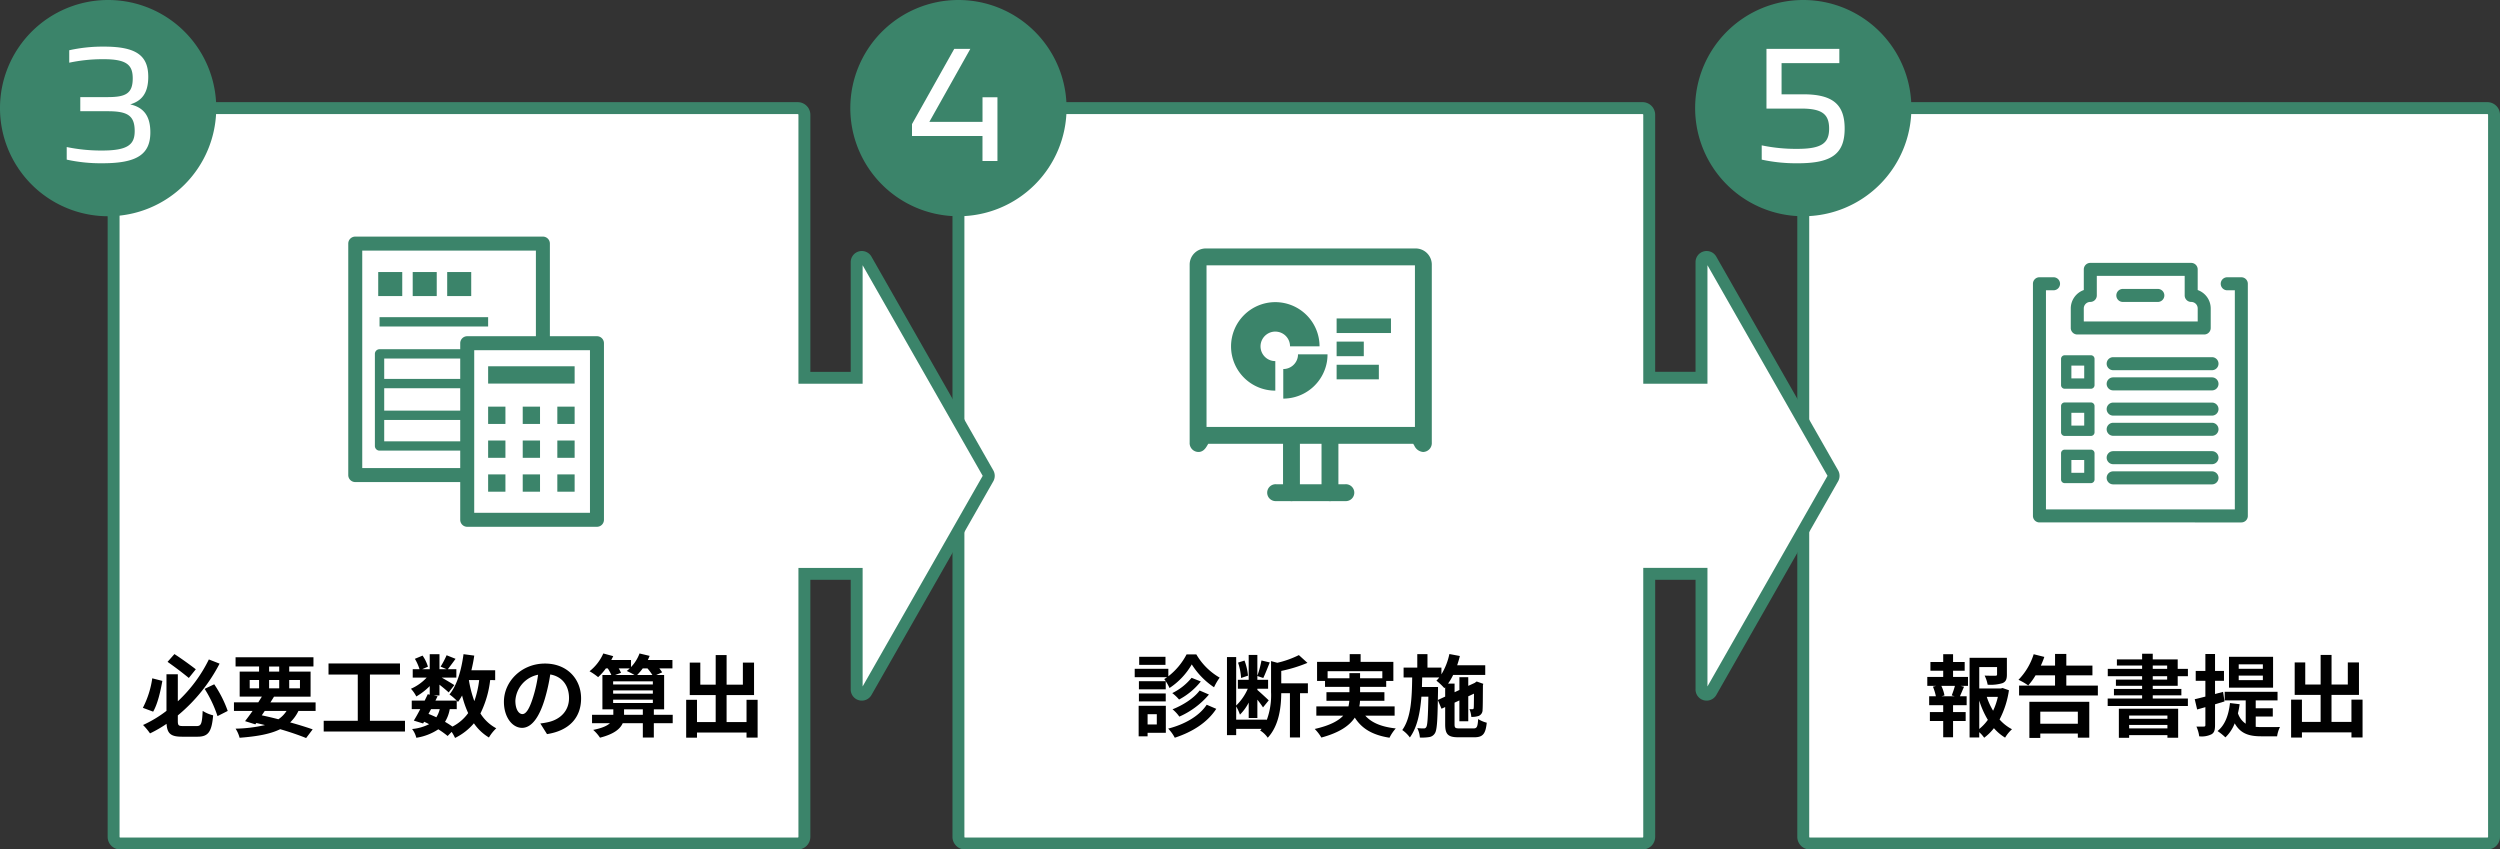 <svg xmlns="http://www.w3.org/2000/svg" width="710.152" height="241.307"><rect width="100%" height="100%" fill="#333333" stroke="none"/><g transform="translate(0 -383.975)"><path d="M708.459 491.292v-74.711a1.893 1.893 0 0 0-1.894-1.893H514.126a1.893 1.893 0 0 0-1.892 1.893v205.114a1.893 1.893 0 0 0 1.892 1.893h192.439a1.893 1.893 0 0 0 1.894-1.893v-130.4z" fill="#fff"/><path d="M706.567 625.282h-192.44a3.591 3.591 0 0 1-3.586-3.586V416.58a3.591 3.591 0 0 1 3.586-3.586h192.44a3.59 3.59 0 0 1 3.585 3.586v205.115a3.59 3.59 0 0 1-3.585 3.586m-192.44-208.9a.2.2 0 0 0-.2.2v205.114a.2.2 0 0 0 .2.2h192.44a.2.2 0 0 0 .2-.2V416.58a.2.2 0 0 0-.2-.2z" fill="#3b846a"/><path d="M520.666 518.415l-34.609-60.707a1.459 1.459 0 0 0-2.727.723v32.861h-14.853v-74.711a1.893 1.893 0 0 0-1.894-1.893H274.146a1.893 1.893 0 0 0-1.892 1.893v205.114a1.893 1.893 0 0 0 1.892 1.893h192.439a1.893 1.893 0 0 0 1.894-1.893v-74.711h14.851v32.861a1.459 1.459 0 0 0 2.727.723l34.609-60.708a1.457 1.457 0 0 0 0-1.445" fill="#fff"/><path d="M466.584 625.282H274.146a3.59 3.59 0 0 1-3.585-3.586V416.58a3.59 3.59 0 0 1 3.585-3.586h192.438a3.589 3.589 0 0 1 3.586 3.586v73.017h11.466v-31.166a3.151 3.151 0 0 1 5.889-1.561l34.609 60.706a3.166 3.166 0 0 1 0 3.124l-34.609 60.706a3.152 3.152 0 0 1-5.889-1.561v-31.169h-11.465v73.019a3.59 3.59 0 0 1-3.586 3.586m-192.438-208.9a.2.2 0 0 0-.2.2v205.114a.2.2 0 0 0 .2.2h192.437a.2.2 0 0 0 .2-.2V545.29h18.238v33.673l34.106-59.826-34.106-59.826v33.673h-18.236v-76.4a.2.2 0 0 0-.2-.2zm245.047 102.871z" fill="#3b846a"/><path d="M280.685 518.415l-34.609-60.708a1.459 1.459 0 0 0-2.727.723v32.861h-14.851v-74.71a1.893 1.893 0 0 0-1.894-1.893H34.165a1.893 1.893 0 0 0-1.892 1.893v205.114a1.893 1.893 0 0 0 1.892 1.893h192.439a1.893 1.893 0 0 0 1.894-1.893v-74.711h14.851v32.861a1.459 1.459 0 0 0 2.727.723l34.609-60.708a1.457 1.457 0 0 0 0-1.445" fill="#fff"/><path d="M226.605 625.282H34.165a3.59 3.59 0 0 1-3.585-3.586V416.58a3.59 3.59 0 0 1 3.585-3.586h192.44a3.591 3.591 0 0 1 3.586 3.586v73.019h11.465v-31.168a3.151 3.151 0 0 1 5.889-1.561l34.612 60.71a3.173 3.173 0 0 1 0 3.117l-34.612 60.709a3.152 3.152 0 0 1-5.889-1.56v-31.17h-11.467v73.019a3.591 3.591 0 0 1-3.586 3.586m-192.44-208.9a.2.2 0 0 0-.2.2v205.114a.2.2 0 0 0 .2.2h192.44a.2.2 0 0 0 .2-.2v-76.4h18.236v33.673l34.107-59.826-34.107-59.826v33.669h-18.234V416.58a.2.2 0 0 0-.2-.2z" fill="#3b846a"/><path d="M339.83 569.863a18.133 18.133 0 0 0 6.63 6.6 16.123 16.123 0 0 0-1.6 2.743 21.713 21.713 0 0 1-6.325-6.5 20 20 0 0 1-6.325 6.706 12.078 12.078 0 0 0-1.5-2.54 5.575 5.575 0 0 0 .812-.535h-9.195v-2.386h9.551v2.133a18.844 18.844 0 0 0 5.182-6.223zm-8.663 22.277h-5.182v.991h-2.54v-8.668h7.722zm-.027-12.347h-7.62v-2.311h7.62zm-7.62 1.169h7.62v2.261h-7.62zm7.546-8.129h-7.469v-2.287h7.469zm-5.081 16.942h2.617v-2.92h-2.617zm19.508-4.446c-2.59 3.964-6.883 6.606-11.785 8.206a10.73 10.73 0 0 0-1.879-2.59c4.572-1.169 8.763-3.48 10.948-6.782zm-4.393-7.773a19.68 19.68 0 0 1-6.173 5.13 12.236 12.236 0 0 0-1.931-1.829 16.414 16.414 0 0 0 5.487-4.342zm2.311 3.71a23.313 23.313 0 0 1-8.408 6.273 10.528 10.528 0 0 0-1.931-2.083c2.871-1.118 6.071-3.123 7.7-5.333z"/><path d="M371.52 580.885h-2.234v12.573h-2.87v-12.573h-2.465c-.025 3.784-.56 9.145-3.835 12.65a7.239 7.239 0 0 0-2.16-2.058c.128-.152.279-.306.408-.457h-7.215v1.78h-2.616v-22.177h2.616v13.767a14.907 14.907 0 0 0 3.3-4.774h-2.818v-2.54h3.072v-7.061h2.463v5.918a28.837 28.837 0 0 0 1.169-4.344l2.363.559c-.636 1.523-1.3 3.3-1.854 4.419l-1.678-.559v1.067h3.049v2.54h-3.047v.355c.711.585 2.744 2.465 3.227 2.947l-1.626 2.008c-.331-.535-.965-1.4-1.6-2.21v5.206h-2.463v-4.369a13.579 13.579 0 0 1-2.488 3.43 12.135 12.135 0 0 0-1.067-2.336v3.754h8.661v.177a20.4 20.4 0 0 0 1.245-8v-8.813l1.779.482a27.424 27.424 0 0 0 6.122-2.184l2.437 2.21a40.389 40.389 0 0 1-7.441 2.284v3.532h7.569zm-18.974-4.319a17.089 17.089 0 0 0-.863-4.369l1.829-.584a15.788 15.788 0 0 1 .991 4.292z"/><path d="M387.819 587.261c1.8 2.031 4.647 3.2 8.663 3.631a11.7 11.7 0 0 0-1.779 2.642c-4.827-.762-7.849-2.567-9.857-5.716-1.5 2.261-4.316 4.268-9.5 5.666a12.3 12.3 0 0 0-1.881-2.44c4.266-.965 6.7-2.286 8.1-3.784h-7.645v-2.616h9.119a11.557 11.557 0 0 0 .253-1.6h-6.5v-2.438h6.529v-1.523h-6.934v-1.679h-2.261v-5.41h9.273v-2.21h3.1v2.21h9.3v5.41h-2.034v1.678h-7.416v1.523h6.908v2.439h-6.934a8.607 8.607 0 0 1-.2 1.6h10.035v2.617zm-4.5-10.619v-1.448h3.023v1.45h6.325v-2.008h-15.544v2.008z"/><path d="M418.545 590.892c.991 0 1.193-.432 1.346-2.667a8.262 8.262 0 0 0 2.438 1.042c-.33 3.174-1.091 4.141-3.557 4.141h-4.445c-3 0-3.81-.814-3.81-3.709v-4.878l-1.041.482-1.041-2.463c-.1 6.223-.279 8.663-.865 9.474a2.275 2.275 0 0 1-1.625 1.042 13.3 13.3 0 0 1-2.617.127 7.079 7.079 0 0 0-.736-2.692 14.3 14.3 0 0 0 1.828.1.737.737 0 0 0 .738-.407c.33-.507.482-2.641.585-8.61h-1.982c-.355 4.572-1.168 8.686-3.276 11.583a8.951 8.951 0 0 0-2.159-2.108c2.514-3.48 2.743-9.069 2.82-14.936h-2.439v-2.794h3.887v-3.835h2.895v3.835h3.963v1.906a18.3 18.3 0 0 0 2.261-5.767l2.973.559c-.2.89-.483 1.779-.763 2.642h7.977v2.743h-9.119a16.462 16.462 0 0 1-1.448 2.465h1.854v2.439l1.372-.636v-3.633h2.514v2.463l1.83-.838.1-.076.458-.33 1.879.661-.1.405c-.026 3.608-.026 6.2-.1 6.961a1.783 1.783 0 0 1-1.094 1.753 5.821 5.821 0 0 1-2.107.278 6.885 6.885 0 0 0-.534-2.209c.3.025.66.025.865.025s.33-.052.355-.381c.05-.229.05-1.626.076-4.039l-1.626.762v7.088h-2.523v-5.923l-1.372.636v6.121c0 1.042.177 1.193 1.448 1.193zm-8.028-9.043v-2.641l-.229.253a16.478 16.478 0 0 0-2.261-2.133 9.392 9.392 0 0 0 .813-.914h-4.851l-.076 2.718h4.572v1.144l-.05 2.539z"/><path d="M554.787 576.262h4.242v2.54h-2.11l.991.254c-.43.94-.812 1.931-1.168 2.692h1.906v2.54h-3.86v1.956h3.581v2.54h-3.581v4.623h-2.8v-4.623h-3.784v-2.54h3.784v-1.956H548v-2.538h1.906a14.518 14.518 0 0 0-.838-2.719l.915-.228h-2.516v-2.54h4.521v-1.753h-3.631v-2.49h3.631v-2.209h2.8v2.209h3.3v2.488h-3.3zm-.383 5.258a26.035 26.035 0 0 0 .915-2.718h-3.86a10.83 10.83 0 0 1 .889 2.718l-.813.229h3.684zm16.258-1.473a25.947 25.947 0 0 1-2.667 8.306 12.243 12.243 0 0 0 3.531 2.768 10.449 10.449 0 0 0-1.956 2.388 13.328 13.328 0 0 1-3.176-2.692 14.01 14.01 0 0 1-2.768 2.719 8.761 8.761 0 0 0-1.4-1.576v1.5h-2.744v-22.635h10.597v4.777c0 1.294-.279 2.032-1.27 2.437a11.755 11.755 0 0 1-4.19.433 10.315 10.315 0 0 0-.863-2.59c1.244.05 2.641.05 3.022.05.381-.026.509-.1.509-.381v-2.083h-5.055v6.071h6.122l.509-.126zm-8.433 11a13.166 13.166 0 0 0 2.438-2.59 25.115 25.115 0 0 1-2.438-5.487zm2.134-9.119a19.2 19.2 0 0 0 1.8 3.939 18.542 18.542 0 0 0 1.347-3.939z"/><path d="M595.922 578.732v2.793h-22.38v-2.793h10.212v-2.922h-5.532a17.858 17.858 0 0 1-2.083 2.87 17.309 17.309 0 0 0-2.769-1.6 18.182 18.182 0 0 0 4.319-7.265l3.022.761a22.259 22.259 0 0 1-.991 2.465h4.039v-3.3h3.2v3.3h7.418v2.769h-7.418v2.922zm-19.458 4.6h17.019v10.187h-3.251v-1.177h-10.665v1.244h-3.1zm3.1 6.224h10.669v-3.429h-10.666z"/><path d="M611.512 578.777v.889h8.129v1.829h-8.129v.914h9.982v2.11H598.71v-2.11h9.779v-.914h-8v-1.829h8v-.889h-7.441v-1.752h7.441v-.967h-9.754v-2.082h9.754v-.94h-7.161v-1.752h7.162v-1.6h3.023v1.6h7.087v2.692h2.9v2.082h-2.9v2.719zm-9.627 6.526h16.843v8.231h-3.047v-.736h-10.875v.763h-2.92zm2.92 2.846h10.873v-.914h-10.872zm10.873 1.752h-10.872v.991h10.873zm-4.166-15.925h4.09v-.94h-4.09zm0 3.049h4.09v-.965h-4.09z"/><path d="M629.206 584.037v5.92c0 1.4-.228 2.135-.991 2.59a6.277 6.277 0 0 1-3.506.585 9.936 9.936 0 0 0-.788-2.769c.94.025 1.805.025 2.108 0 .306 0 .432-.1.432-.432v-5.08c-.838.229-1.6.456-2.336.661l-.686-2.922c.863-.179 1.879-.458 3.022-.738v-4.495h-2.743v-2.8h2.743v-4.8h2.744v4.8h2.54v2.8h-2.54v3.758l2.286-.611.407 2.719zm11.557 6.4c.585.052 1.143.077 1.779.077.864 0 4.013 0 5.105-.025a8.941 8.941 0 0 0-.813 2.642h-4.419c-3.327 0-5.893-.61-7.622-3.684a11.174 11.174 0 0 1-2.641 3.988 17.321 17.321 0 0 0-2.235-1.8c2.108-1.677 3.151-4.5 3.531-7.951l2.744.331a23.152 23.152 0 0 1-.483 2.564 5.7 5.7 0 0 0 2.21 2.973v-6.63h-5.969v-2.438h15.011v2.438h-6.2v2.235h4.851v2.361h-4.848zm4.928-11.126h-12.522v-8.763h12.523zm-2.9-6.63h-6.859v1.27h6.859zm0 3.2h-6.859v1.3h6.859z"/><path d="M671.109 582.714v10.744h-3.151v-1.446h-14.07v1.473h-3.074v-10.771h3.074v6.325h5.308v-7.672h-7.366v-9.22h3v6.275h4.369v-8.408h3.1v8.408h4.622v-6.275h3.167v9.22h-7.8v7.672h5.663v-6.325z"/><path d="M46.121 577.392c-.534 3-1.347 6.554-2.617 8.738l-2.921-1.089a26.2 26.2 0 0 0 2.667-8.383zm9.754 12.828c1.3 0 1.524-.736 1.7-4.317a9.65 9.65 0 0 0 2.973 1.27c-.408 4.572-1.3 6.071-4.421 6.071h-4.443c-3.124 0-4.192-.863-4.369-3.658a35.811 35.811 0 0 1-4.7 2.718 17.539 17.539 0 0 0-1.983-2.386 34.108 34.108 0 0 0 6.656-4.014v-10.39h3.225v7.671a40.779 40.779 0 0 0 8.816-11.889l3.047 1.193a47.349 47.349 0 0 1-11.863 14.708v1.549c0 1.3.205 1.473 1.5 1.473zm-2.236-13.665a103.65 103.65 0 0 0-6.046-4.573l1.956-2.209c2.058 1.32 4.623 3.2 6.071 4.317zm7.214 1.8a33.155 33.155 0 0 1 3.835 7.57l-2.9 1.473a34.6 34.6 0 0 0-3.658-7.746z"/><path d="M84.776 585.927a11.178 11.178 0 0 1-2.361 3.251c2.463.686 4.672 1.372 6.4 1.981l-1.859 2.466c-1.931-.788-4.495-1.677-7.366-2.515-2.845 1.4-6.6 2.058-11.531 2.438a8.633 8.633 0 0 0-1.143-2.59 40.021 40.021 0 0 0 8.36-1.018c-.812-.2-1.625-.405-2.463-.583l-.279.38-2.92-.914c.634-.813 1.371-1.8 2.132-2.9h-5.288v-2.438h6.909c.355-.559.686-1.093 1.016-1.625h-6.3v-7.113h5.512V573.3h-6.679v-2.617h22.125v2.617h-6.886v1.447h6.071v7.118H77.838c-.33.532-.66 1.066-1.016 1.625H89.65v2.438zm-13.843-6.426h2.663v-2.361h-2.667zm3.429 7.672c1.575.33 3.174.711 4.725 1.116a8.2 8.2 0 0 0 2.311-2.363h-6.2zm2.083-12.422h2.87v-1.447h-2.87zm2.87 2.388h-2.87v2.361h2.87zm2.845 2.363h3.049v-2.361h-3.054z"/><path d="M115.04 588.722v3.049H91.95v-3.049h9.679v-13.133h-8.31v-3.149h20.3v3.149h-8.536v13.133z"/><path d="M139.237 577.164a28.543 28.543 0 0 1-2.768 9.474 11.911 11.911 0 0 0 4.5 4.217 11.731 11.731 0 0 0-2.083 2.616 13.791 13.791 0 0 1-4.268-4.037 16.515 16.515 0 0 1-5.36 4.165 11.392 11.392 0 0 0-.964-1.728l-1.143 1.169a23.824 23.824 0 0 0-2.643-1.9 15.571 15.571 0 0 1-6.251 2.407 6.68 6.68 0 0 0-1.195-2.488 13.344 13.344 0 0 0 4.826-1.372 15.08 15.08 0 0 0-1.421-.686l-.279.483-2.642-.814c.558-.887 1.193-2.032 1.828-3.251h-2.414v-2.437h3.683c.306-.636.609-1.246.865-1.805l.559.128v-2.439a18.3 18.3 0 0 1-3.81 2.947 9.224 9.224 0 0 0-1.526-2.185 13.476 13.476 0 0 0 4.471-3.174h-3.962v-2.388h1.931a13.586 13.586 0 0 0-1.32-2.945l2.184-.915a10.837 10.837 0 0 1 1.524 3.149l-1.626.711h2.135v-4.267h2.768v4.267h2.006l-1.677-.736a24.539 24.539 0 0 0 1.7-3.226l2.54 1.017a121.23 121.23 0 0 1-2.185 2.945h2.413v2.388h-4.163c1.22.686 3.022 1.752 3.581 2.133l-1.6 2.083c-.559-.534-1.625-1.422-2.617-2.209v3.073h-1.624l1.091.229-.609 1.22h6.046a17.309 17.309 0 0 0-2.058-1.753c2.16-2.592 3.38-6.909 3.989-11.43l3.047.407c-.2 1.422-.482 2.82-.813 4.166h6.758v2.793zm-17.526 9.6a33 33 0 0 1 2.235.965 7.722 7.722 0 0 0 .965-2.312h-2.463zm6.046-1.347a10.272 10.272 0 0 1-1.347 3.607 23.73 23.73 0 0 1 2.11 1.347 12.48 12.48 0 0 0 4.47-3.835 26.891 26.891 0 0 1-1.727-5 15.972 15.972 0 0 1-1.169 1.829c-.1-.1-.2-.228-.355-.38v2.437zm5.436-8.255a31.9 31.9 0 0 0 1.549 5.97 27.241 27.241 0 0 0 1.371-5.97z"/><path d="M155.384 592.506l-1.9-3.022a19.871 19.871 0 0 0 2.361-.407c3.251-.763 5.791-3.1 5.791-6.808 0-3.5-1.9-6.121-5.333-6.705a51.328 51.328 0 0 1-1.526 6.883c-1.523 5.132-3.707 8.281-6.476 8.281-2.82 0-5.157-3.1-5.157-7.391 0-5.868 5.08-10.871 11.659-10.871 6.3 0 10.262 4.369 10.262 9.907 0 5.358-3.278 9.143-9.678 10.134m-6.985-5.689c1.067 0 2.058-1.6 3.1-5.03a38.187 38.187 0 0 0 1.346-6.146 8 8 0 0 0-6.452 7.366c0 2.565 1.017 3.81 2.008 3.81"/><path d="M191.088 589.407h-5.36v4.063h-3.124v-4.063h-5.716c-.711 1.625-2.488 3.1-6.452 4.115a11.036 11.036 0 0 0-1.931-2.21c2.515-.507 3.962-1.168 4.75-1.9h-5.08v-2.388h6.046v-1.549h-3.1v-9.754h2.54a11.674 11.674 0 0 0-1.016-1.881h-.532a16.869 16.869 0 0 1-2.21 2.49 15.915 15.915 0 0 0-2.439-1.677 13.275 13.275 0 0 0 3.912-5.055l2.821.762c-.18.356-.358.738-.56 1.093h5.613v2.008a11.139 11.139 0 0 0 2.414-3.862l2.871.686c-.154.381-.331.787-.509 1.168h6.987v2.388h-3.733a8.1 8.1 0 0 1 .812 1.118l-1.7.763h2.261v9.754h-2.92v1.549h5.36zm-16.918-11h11.279v-.89h-11.28zm0 2.617h11.279v-.94h-11.28zm0 2.641h11.279v-.94h-11.28zm1.576-9.831a7.826 7.826 0 0 1 .661 1.27l-1.678.611h5.512a22.527 22.527 0 0 0-2.209-1.143 7.885 7.885 0 0 0 .863-.738zm6.859 11.634h-5.334v1.549h5.334zm-.026-11.634a15.374 15.374 0 0 1-1.6 1.881h4.341a16.2 16.2 0 0 0-1.4-1.881z"/><path d="M215.21 582.752v10.744h-3.151v-1.446h-14.071v1.473h-3.074v-10.771h3.074v6.325h5.308v-7.668h-7.366v-9.22h3v6.275h4.369v-8.408h3.1v8.408h4.622v-6.275h3.174v9.22h-7.8v7.672h5.663v-6.325z"/><path d="M61.425 414.688a30.713 30.713 0 1 1-30.713-30.713 30.713 30.713 0 0 1 30.713 30.713" fill="#3b846a"/><path d="M18.951 425.742a48.255 48.255 0 0 0 10.052.993c7.39 0 9.257-1.747 9.257-5.523 0-4.448-2.066-5.642-7.669-5.642h-7.786v-4.011h7.786c5.085 0 7.113-.993 7.113-5.324 0-3.814-1.71-5.443-8.264-5.443a45.421 45.421 0 0 0-9.772.993v-3.536a44.01 44.01 0 0 1 9.891-1.033c9.1 0 12.555 2.5 12.555 8.582 0 4.687-1.908 6.873-5.127 7.827 3.655.833 5.721 3.1 5.721 7.946 0 6.2-3.735 8.779-13.548 8.779a44.843 44.843 0 0 1-10.209-1.033z" fill="#fff"/><path d="M302.966 414.688a30.713 30.713 0 1 1-30.711-30.713 30.713 30.713 0 0 1 30.713 30.713" fill="#3b846a"/><path d="M283.335 411.599v18.117h-4.25v-7.11h-20.022v-3.379l12-21.374h4.572l-11.642 20.738h15.1v-6.992z" fill="#fff"/><path d="M542.948 414.688a30.713 30.713 0 1 1-30.713-30.713 30.713 30.713 0 0 1 30.713 30.713" fill="#3b846a"/><path d="M500.433 425.266a47.212 47.212 0 0 0 10.171.993c7.113 0 8.978-1.789 8.978-5.762 0-4.17-2.106-5.68-7.943-5.68h-9.854v-16.963h20.7v4.051h-16.41v8.86h6.2c8.464 0 11.72 2.98 11.72 9.733 0 7.153-3.655 9.854-13.228 9.854a45.784 45.784 0 0 1-10.331-1.033z" fill="#fff"/><path transform="translate(379.68 474.434)" fill="#3b846a" d="M0 0H15.439V4.141H0z"/><path transform="translate(379.68 481.012)" fill="#3b846a" d="M0 0H7.72V4.141H0z"/><path transform="translate(379.681 487.588)" fill="#3b846a" d="M0 0H11.997V4.141H0z"/><path d="M404.201 512.363a3.015 3.015 0 0 1-2.439-1.781 12.329 12.329 0 0 0-.331-.544h-58.208c-.123.188-.252.409-.331.544-.35.6-1.274 2.189-3.129 1.685a2.513 2.513 0 0 1-1.828-2.578v-50.552a4.589 4.589 0 0 1 4.584-4.583h59.616a4.589 4.589 0 0 1 4.583 4.583v50.551a2.514 2.514 0 0 1-1.828 2.578 2.6 2.6 0 0 1-.69.1m-61.473-7.118h59.2v-45.9h-59.2z" fill="#3b846a"/><path transform="translate(366.859 509.14)" fill="#fff" d="M0 14.785L0 0"/><path d="M366.859 526.32a2.4 2.4 0 0 1-2.4-2.4v-14.782a2.4 2.4 0 0 1 4.794 0v14.785a2.4 2.4 0 0 1-2.4 2.4" fill="#3b846a"/><path transform="translate(377.794 509.14)" fill="#fff" d="M0 0L0 14.785"/><path d="M377.794 526.32a2.4 2.4 0 0 1-2.4-2.4v-14.782a2.4 2.4 0 0 1 4.794 0v14.785a2.4 2.4 0 0 1-2.4 2.4" fill="#3b846a"/><path transform="translate(362.485 523.924)" fill="#fff" d="M0 0L19.684 0"/><path d="M382.169 526.32h-19.681a2.4 2.4 0 1 1 0-4.793h19.684a2.4 2.4 0 1 1 0 4.793" fill="#3b846a"/><path d="M361.573 486.498a4.193 4.193 0 0 1-1.751-7.547 4.155 4.155 0 0 1 2.429-.784 4.292 4.292 0 0 1 .7.058 4.169 4.169 0 0 1 3.495 4.136h8.387a12.57 12.57 0 1 0-12.569 12.581v-8.4a4.179 4.179 0 0 1-.689-.045" fill="#3b846a"/><path d="M376.935 486.688a12.806 12.806 0 0 0 .16-2.065h-8.387a4.14 4.14 0 0 1-.046.687 4.188 4.188 0 0 1-4.136 3.494v8.4h.007a12.6 12.6 0 0 0 12.402-10.516" fill="#3b846a"/><path transform="translate(100.913 453.169)" fill="#fff" d="M0 0H53.301V65.756H0z"/><path d="M154.214 520.91h-53.3a1.986 1.986 0 0 1-1.987-1.987v-65.754a1.987 1.987 0 0 1 1.987-1.986h53.3a1.986 1.986 0 0 1 1.986 1.986v65.755a1.986 1.986 0 0 1-1.986 1.987m-51.314-3.974h49.328v-61.782H102.9z" fill="#3b846a"/><path transform="translate(107.437 461.25)" fill="#3b846a" d="M0 0H6.826V6.826H0z"/><path transform="translate(117.233 461.25)" fill="#3b846a" d="M0 0H6.826V6.826H0z"/><path transform="translate(127.029 461.25)" fill="#3b846a" d="M0 0H6.826V6.826H0z"/><path transform="translate(107.816 484.5)" fill="#fff" d="M0 0H38.599V26.157H0z"/><path d="M146.415 511.981h-38.6a1.324 1.324 0 0 1-1.324-1.324v-26.159a1.325 1.325 0 0 1 1.324-1.324h38.6a1.324 1.324 0 0 1 1.324 1.324v26.158a1.323 1.323 0 0 1-1.324 1.324m-37.276-2.648h35.951v-23.51h-35.951z" fill="#3b846a"/><path transform="translate(107.815 475.395)" fill="#fff" d="M0 0L30.844 0"/><path transform="translate(107.814 474.071)" fill="#3b846a" d="M0 0H30.844V2.649H0z"/><path transform="translate(107.815 492.934)" fill="#fff" d="M0 0L38.599 0"/><path transform="translate(107.816 491.609)" fill="#3b846a" d="M0 0H38.599V2.649H0z"/><path transform="translate(107.815 501.943)" fill="#fff" d="M0 0L38.599 0"/><path transform="translate(107.816 500.619)" fill="#3b846a" d="M0 0H38.599V2.649H0z"/><path transform="translate(132.723 481.469)" fill="#fff" d="M0 0H36.855V50.165H0z"/><path d="M169.577 533.619h-36.859a1.987 1.987 0 0 1-1.987-1.987v-50.164a1.987 1.987 0 0 1 1.987-1.987h36.855a1.987 1.987 0 0 1 1.987 1.987v50.16a1.987 1.987 0 0 1-1.987 1.987m-34.869-3.973h32.882v-46.188h-32.878z" fill="#3b846a"/><path transform="translate(138.658 499.486)" fill="#3b846a" d="M0 0H4.915V4.915H0z"/><path transform="translate(138.66 488.02)" fill="#3b846a" d="M0 0H24.57V4.915H0z"/><path transform="translate(148.486 499.486)" fill="#3b846a" d="M0 0H4.915V4.915H0z"/><path transform="translate(158.315 499.486)" fill="#3b846a" d="M0 0H4.915V4.915H0z"/><path transform="translate(138.658 509.109)" fill="#3b846a" d="M0 0H4.915V4.915H0z"/><path transform="translate(148.486 509.109)" fill="#3b846a" d="M0 0H4.915V4.915H0z"/><path transform="translate(158.315 509.109)" fill="#3b846a" d="M0 0H4.915V4.915H0z"/><path transform="translate(138.658 518.733)" fill="#3b846a" d="M0 0H4.915V4.915H0z"/><path transform="translate(148.486 518.733)" fill="#3b846a" d="M0 0H4.915V4.915H0z"/><path transform="translate(158.315 518.733)" fill="#3b846a" d="M0 0H4.915V4.915H0z"/><path d="M593.948 494.403h-7.456a1.027 1.027 0 0 1-1.028-1.028v-7.456a1.027 1.027 0 0 1 1.028-1.028h7.456a1.027 1.027 0 0 1 1.028 1.028v7.456a1.027 1.027 0 0 1-1.028 1.028m-5.55-2.933h3.645v-3.645h-3.645z" fill="#3b846a"/><path d="M593.948 507.808h-7.456a1.028 1.028 0 0 1-1.028-1.028v-7.456a1.027 1.027 0 0 1 1.028-1.028h7.456a1.027 1.027 0 0 1 1.028 1.028v7.456a1.028 1.028 0 0 1-1.028 1.028m-5.55-2.933h3.645v-3.645h-3.645z" fill="#3b846a"/><path d="M593.948 521.214h-7.456a1.028 1.028 0 0 1-1.028-1.029v-7.455a1.028 1.028 0 0 1 1.028-1.029h7.456a1.028 1.028 0 0 1 1.028 1.029v7.455a1.028 1.028 0 0 1-1.028 1.029m-5.55-2.933h3.645v-3.645h-3.645z" fill="#3b846a"/><path d="M628.34 489.134h-28.07a1.85 1.85 0 1 1 0-3.7h28.071a1.85 1.85 0 1 1 0 3.7" fill="#3b846a"/><path d="M628.34 494.869h-28.07a1.85 1.85 0 1 1 0-3.7h28.071a1.85 1.85 0 1 1 0 3.7" fill="#3b846a"/><path d="M628.34 502.035h-28.07a1.85 1.85 0 1 1 0-3.7h28.071a1.85 1.85 0 1 1 0 3.7" fill="#3b846a"/><path d="M628.34 507.769h-28.07a1.85 1.85 0 1 1 0-3.7h28.071a1.85 1.85 0 1 1 0 3.7" fill="#3b846a"/><path d="M628.34 515.833h-28.07a1.85 1.85 0 1 1 0-3.7h28.071a1.85 1.85 0 1 1 0 3.7" fill="#3b846a"/><path d="M628.34 521.567h-28.07a1.85 1.85 0 1 1 0-3.7h28.071a1.85 1.85 0 1 1 0 3.7" fill="#3b846a"/><path d="M626.128 478.99h-36.054a1.849 1.849 0 0 1-1.849-1.849v-5.546a5.556 5.556 0 0 1 3.7-5.23v-5.864a1.849 1.849 0 0 1 1.849-1.849h28.656a1.849 1.849 0 0 1 1.849 1.849v5.864a5.556 5.556 0 0 1 3.7 5.23v5.546a1.849 1.849 0 0 1-1.849 1.849m-34.205-3.7h32.356v-3.7a1.85 1.85 0 0 0-1.849-1.849 1.849 1.849 0 0 1-1.849-1.849v-5.548H595.62v5.548a1.849 1.849 0 0 1-1.849 1.849 1.85 1.85 0 0 0-1.849 1.849z" fill="#3b846a"/><path d="M612.955 469.746h-9.938a1.85 1.85 0 1 1 0-3.7h9.938a1.85 1.85 0 0 1 0 3.7" fill="#3b846a"/><path d="M623.504 532.378h13.168a1.849 1.849 0 0 0 1.849-1.849v-65.945a1.849 1.849 0 0 0-1.849-1.849h-4a1.85 1.85 0 1 0 0 3.7h2.156v62.248h-53.651v-62.25h2.151a1.85 1.85 0 1 0 0-3.7h-4a1.849 1.849 0 0 0-1.849 1.849v65.945a1.849 1.849 0 0 0 1.849 1.849h44.177z" fill="#3b846a"/></g></svg>